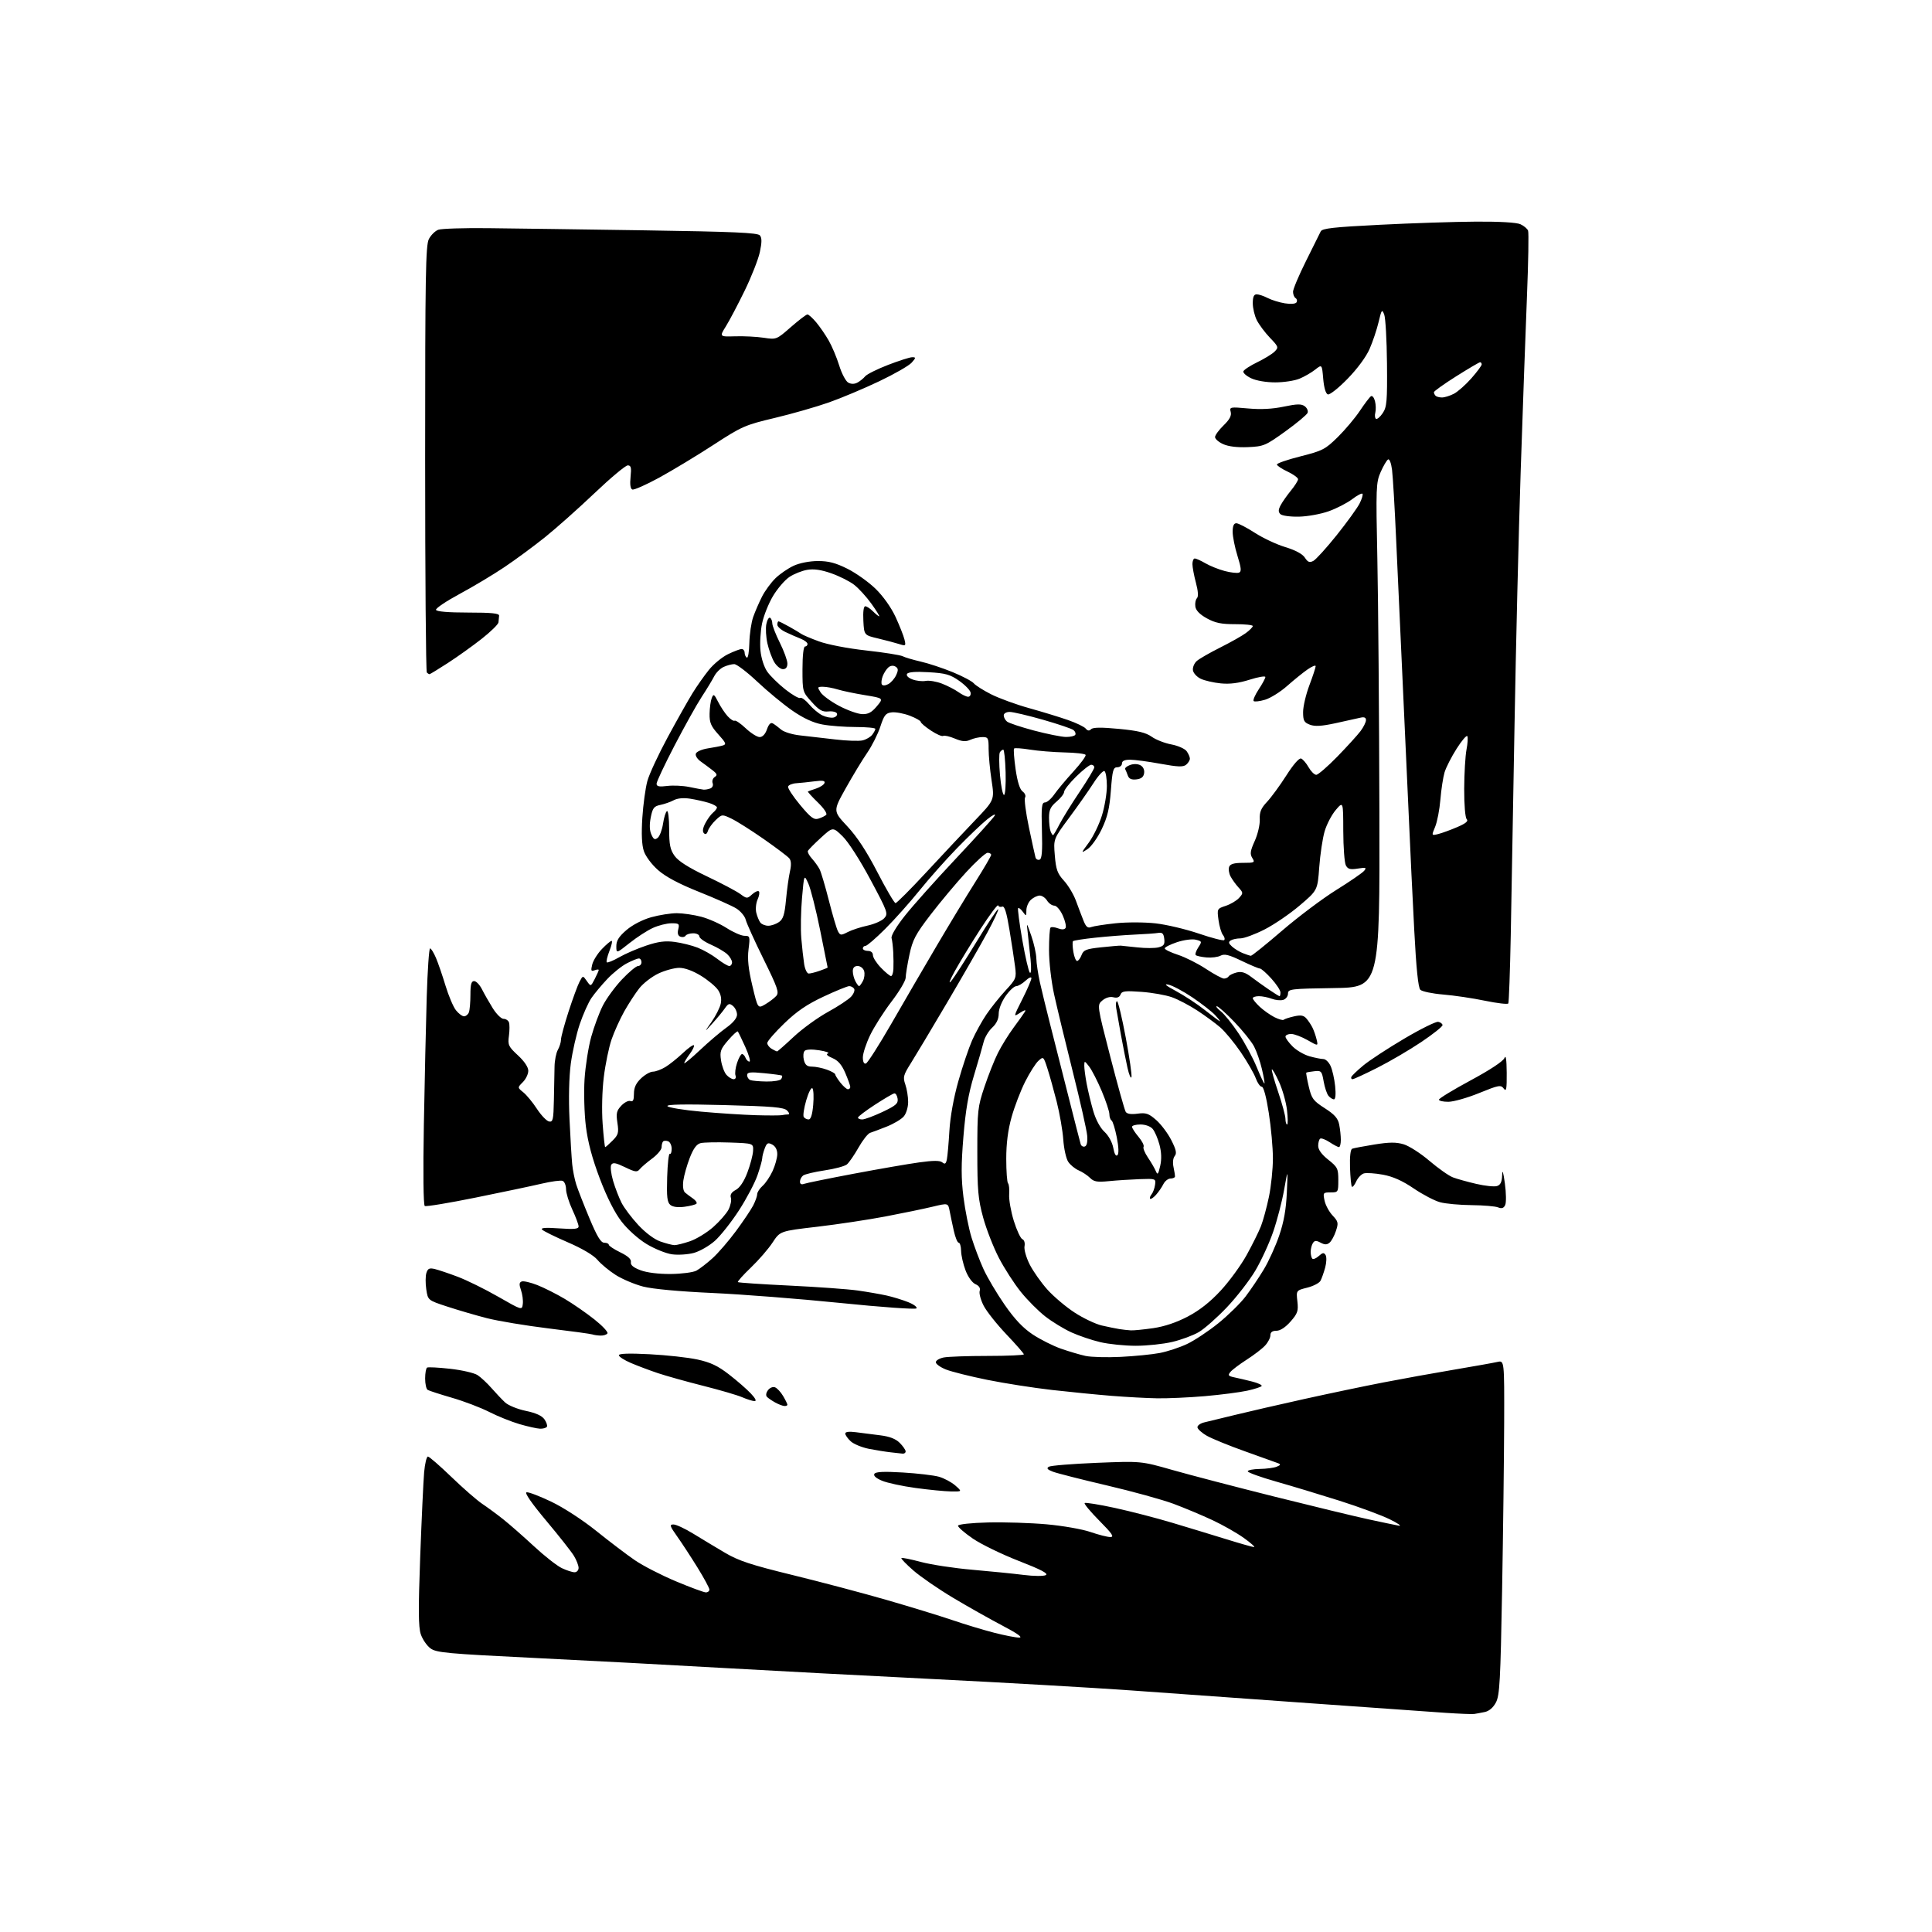 <?xml version="1.0" encoding="UTF-8" standalone="no"?>
<!-- Filename: 947bf2c5f7285e0bd1e8ad4a390c442fddde0b22d47e588576122b93f53fd2da.svg -->
<!-- Created with https://svgstud.io -->
<svg
  version="1.1"
  xmlns="http://www.w3.org/2000/svg"
  xmlns:xlink="http://www.w3.org/1999/xlink"
  xmlns:svg="http://www.w3.org/2000/svg"
  xmlns:rdf="http://www.w3.org/1999/02/22-rdf-syntax-ns#"
  xmlns:cc="http://creativecommons.org/ns#"
  xmlns:dc="http://purl.org/dc/elements/1.1/"
  viewBox="0 0 768 768"
  width="768"
  height="768"
  role="img"
  aria-labelledby="titleID descID"
>
  <title id="titleID">mountainbike breaking out of a picture frame</title>
  <desc id="descID">AI-generated SVG illustration: mountainbike breaking out of a picture frame, created on https://svgstud.io</desc>

  <rect width="100%" height="100%" fill="white" />


  <path stroke="none" fill="black" fill-rule="evenodd" d="M586.00,681.33C585.17,681.45 580.00,681.24 574.50,680.87C569.00,680.51 544.92,678.80 521.00,677.08C497.07,675.36 464.90,673.06 449.50,671.96C434.10,670.87 399.00,668.85 371.50,667.48C344.00,666.11 305.75,664.09 286.50,662.99C267.25,661.88 233.99,660.12 212.60,659.07C177.53,657.35 173.44,656.97 171.10,655.23C169.67,654.18 167.95,651.65 167.27,649.63C166.31,646.78 166.26,639.85 167.04,618.73C167.60,603.75 168.30,588.69 168.60,585.25C168.91,581.81 169.58,579.00 170.10,579.00C170.61,579.00 174.80,582.64 179.41,587.08C184.01,591.53 189.52,596.33 191.64,597.76C193.76,599.18 197.53,601.95 200.00,603.91C202.47,605.87 207.95,610.67 212.17,614.58C216.39,618.50 221.41,622.44 223.32,623.35C225.24,624.26 227.52,625.00 228.40,625.00C229.28,625.00 230.00,624.21 230.00,623.25C229.99,622.29 229.16,620.14 228.14,618.47C227.13,616.80 222.16,610.50 217.10,604.47C211.34,597.59 208.43,593.39 209.31,593.21C210.07,593.04 214.49,594.72 219.13,596.94C223.99,599.26 231.56,604.18 237.03,608.57C242.24,612.76 249.13,617.99 252.34,620.19C255.56,622.40 262.91,626.18 268.69,628.60C274.46,631.02 279.82,633.00 280.59,633.00C281.37,633.00 282.00,632.50 282.00,631.89C282.00,631.27 279.88,627.34 277.28,623.14C274.68,618.94 271.04,613.36 269.18,610.75C266.24,606.60 266.05,606.00 267.72,606.00C268.76,606.00 272.29,607.64 275.56,609.65C278.83,611.66 284.50,615.07 288.16,617.23C293.63,620.45 298.46,622.05 315.16,626.13C326.35,628.87 343.15,633.32 352.50,636.02C361.85,638.72 373.55,642.31 378.50,643.99C383.45,645.68 390.95,647.95 395.17,649.03C399.38,650.11 403.88,650.99 405.17,650.97C406.70,650.95 404.43,649.33 398.50,646.22C393.54,643.62 384.70,638.64 378.85,635.14C373.00,631.64 365.89,626.75 363.06,624.27C360.22,621.79 358.09,619.58 358.32,619.35C358.55,619.12 362.06,619.82 366.12,620.91C370.18,621.99 379.35,623.39 386.50,624.00C393.65,624.62 402.81,625.54 406.86,626.05C410.96,626.57 414.89,626.60 415.74,626.12C416.84,625.51 413.81,623.93 405.00,620.50C398.25,617.87 390.02,613.87 386.70,611.60C383.39,609.33 380.75,607.03 380.83,606.49C380.92,605.92 386.01,605.37 392.75,605.20C399.21,605.04 409.70,605.37 416.07,605.94C422.43,606.51 430.26,607.88 433.47,608.99C436.68,610.10 440.24,611.00 441.38,611.00C443.02,611.00 442.12,609.66 437.03,604.53C433.50,600.97 430.86,597.80 431.17,597.49C431.48,597.19 436.85,598.05 443.12,599.41C449.38,600.77 459.68,603.43 466.00,605.33C472.32,607.22 482.00,610.17 487.50,611.87C493.00,613.58 497.95,614.98 498.50,614.99C499.05,614.99 497.25,613.38 494.50,611.40C491.75,609.42 486.12,606.22 482.00,604.29C477.88,602.36 470.90,599.44 466.50,597.79C462.10,596.15 450.18,592.86 440.00,590.48C429.82,588.10 420.17,585.64 418.53,585.02C416.35,584.19 415.92,583.66 416.92,583.05C417.66,582.59 426.22,581.90 435.94,581.50C453.61,580.79 453.61,580.79 466.06,584.34C472.90,586.29 491.10,591.04 506.50,594.90C521.90,598.75 538.77,602.83 544.00,603.96C549.23,605.09 554.62,606.22 556.00,606.47C557.38,606.72 555.80,605.60 552.50,603.97C549.20,602.34 540.20,599.02 532.50,596.57C524.80,594.13 513.44,590.70 507.25,588.94C501.06,587.18 496.00,585.35 496.00,584.87C496.00,584.39 498.14,583.97 500.75,583.93C503.36,583.89 506.40,583.49 507.50,583.04C509.11,582.38 509.21,582.10 508.00,581.63C507.18,581.31 501.36,579.22 495.08,576.99C488.80,574.76 481.94,571.97 479.83,570.79C477.72,569.60 476.00,568.05 476.00,567.33C476.00,566.62 477.24,565.76 478.75,565.41C480.26,565.07 485.77,563.73 491.00,562.44C496.23,561.16 508.60,558.31 518.50,556.12C528.40,553.93 542.57,550.96 549.98,549.53C557.40,548.09 570.00,545.81 577.98,544.47C585.97,543.12 593.74,541.74 595.25,541.39C598.00,540.77 598.00,540.77 597.93,565.63C597.88,579.31 597.52,609.17 597.11,632.00C596.46,668.19 596.15,673.91 594.66,676.74C593.59,678.79 591.96,680.18 590.23,680.55C588.73,680.86 586.83,681.21 586.00,681.33zM378.00,592.87C375.52,592.83 369.20,592.21 363.94,591.49C358.68,590.77 352.68,589.48 350.61,588.61C348.23,587.62 347.12,586.62 347.58,585.88C348.09,585.04 351.31,584.89 358.90,585.34C364.73,585.69 371.19,586.45 373.25,587.03C375.31,587.62 378.23,589.18 379.75,590.51C382.50,592.94 382.50,592.94 378.00,592.87zM358.75,577.84C358.06,577.75 355.93,577.51 354.00,577.31C352.07,577.10 348.20,576.48 345.39,575.93C342.59,575.37 339.32,574.02 338.14,572.92C336.97,571.82 336.00,570.44 336.00,569.85C336.00,569.16 337.54,568.98 340.25,569.33C342.59,569.64 346.94,570.20 349.91,570.56C353.63,571.02 356.06,571.96 357.66,573.57C358.95,574.86 360.00,576.38 360.00,576.95C360.00,577.53 359.44,577.93 358.75,577.84zM214.69,567.93C213.49,567.89 209.80,567.07 206.50,566.11C203.20,565.14 197.77,562.96 194.43,561.25C191.09,559.55 184.45,557.02 179.68,555.64C174.91,554.25 170.55,552.84 170.00,552.50C169.45,552.16 169.00,550.14 169.00,548.00C169.00,545.86 169.35,543.90 169.77,543.64C170.19,543.38 174.34,543.60 178.99,544.12C183.64,544.64 188.52,545.77 189.84,546.63C191.16,547.50 193.65,549.81 195.37,551.78C197.09,553.75 199.53,556.32 200.78,557.49C202.04,558.66 205.73,560.16 209.00,560.84C212.97,561.66 215.43,562.77 216.42,564.20C217.24,565.37 217.68,566.70 217.40,567.16C217.11,567.62 215.90,567.97 214.69,567.93zM311.75,558.90C311.06,558.85 309.45,558.23 308.17,557.52C306.88,556.81 305.42,555.82 304.91,555.31C304.35,554.75 304.49,553.71 305.27,552.64C305.99,551.66 307.22,551.15 308.08,551.48C308.92,551.80 310.37,553.36 311.30,554.94C312.24,556.52 313.00,558.08 313.00,558.40C313.00,558.73 312.44,558.96 311.75,558.90zM299.94,556.96C299.15,556.94 296.95,556.25 295.05,555.43C293.15,554.60 286.18,552.56 279.55,550.89C272.92,549.22 264.80,546.94 261.50,545.84C258.20,544.73 253.36,542.91 250.75,541.79C248.14,540.67 246.00,539.29 246.00,538.72C246.00,538.04 250.11,537.91 258.25,538.33C264.99,538.68 273.54,539.62 277.26,540.43C282.44,541.56 285.37,542.94 289.76,546.35C292.92,548.79 296.82,552.19 298.44,553.90C300.30,555.86 300.85,556.99 299.94,556.96zM460.00,555.85C455.88,555.78 447.77,555.34 442.00,554.88C436.23,554.42 425.49,553.36 418.15,552.53C410.80,551.69 399.22,549.88 392.41,548.50C385.60,547.12 378.22,545.27 376.01,544.39C373.81,543.51 372.00,542.21 372.00,541.52C372.00,540.82 373.41,539.97 375.12,539.62C376.84,539.28 384.72,539.00 392.62,539.00C400.53,539.00 407.00,538.71 407.00,538.37C407.00,538.02 403.87,534.44 400.04,530.41C396.21,526.38 392.14,521.24 390.99,518.98C389.84,516.73 389.15,514.12 389.44,513.18C389.80,512.05 389.23,511.13 387.76,510.48C386.47,509.91 384.81,507.61 383.82,505.00C382.88,502.52 382.08,499.04 382.05,497.25C382.02,495.46 381.59,494.00 381.10,494.00C380.60,494.00 379.73,491.86 379.15,489.25C378.57,486.64 377.82,483.08 377.49,481.35C376.89,478.20 376.89,478.20 370.69,479.69C367.29,480.51 358.88,482.25 352.00,483.56C345.12,484.87 332.88,486.71 324.80,487.66C310.10,489.37 310.10,489.37 307.10,493.94C305.46,496.45 301.59,500.91 298.50,503.87C295.42,506.82 293.09,509.42 293.32,509.66C293.56,509.89 302.79,510.51 313.85,511.04C324.90,511.57 337.11,512.45 340.98,513.00C344.85,513.55 350.03,514.45 352.49,515.00C354.94,515.55 358.80,516.73 361.04,517.63C363.29,518.53 364.75,519.65 364.29,520.11C363.83,520.57 350.19,519.60 333.98,517.94C317.76,516.29 294.91,514.51 283.19,513.98C270.07,513.39 259.50,512.41 255.69,511.44C252.29,510.56 247.36,508.48 244.75,506.82C242.14,505.16 238.88,502.46 237.51,500.82C235.96,498.98 231.49,496.33 225.75,493.85C220.66,491.65 216.05,489.38 215.50,488.80C214.80,488.07 216.84,487.92 222.25,488.30C228.29,488.72 230.00,488.55 230.00,487.52C230.00,486.79 228.88,483.79 227.51,480.85C226.14,477.91 225.02,474.25 225.01,472.72C225.00,471.19 224.39,469.70 223.64,469.41C222.89,469.13 219.18,469.62 215.39,470.51C211.60,471.40 199.79,473.90 189.13,476.05C178.48,478.21 169.35,479.72 168.85,479.40C168.30,479.06 168.15,466.07 168.49,447.17C168.80,429.75 169.31,406.84 169.63,396.25C169.96,385.66 170.55,377.00 170.96,377.00C171.36,377.00 172.41,378.69 173.29,380.75C174.17,382.81 175.88,387.79 177.10,391.82C178.32,395.85 180.18,400.23 181.23,401.57C182.29,402.91 183.74,404.00 184.47,404.00C185.19,404.00 186.06,403.29 186.39,402.42C186.73,401.55 187.00,398.40 187.00,395.42C187.00,391.31 187.36,390.00 188.47,390.00C189.29,390.00 190.69,391.46 191.59,393.25C192.49,395.04 194.41,398.41 195.86,400.75C197.31,403.08 199.24,405.00 200.14,405.00C201.05,405.00 202.02,405.62 202.31,406.38C202.60,407.13 202.60,409.54 202.31,411.73C201.82,415.40 202.10,416.01 205.89,419.52C208.45,421.89 210.00,424.20 210.00,425.66C210.00,426.95 209.03,428.97 207.84,430.16C205.68,432.32 205.68,432.32 208.05,434.24C209.35,435.29 211.79,438.25 213.46,440.82C215.14,443.38 217.30,445.63 218.26,445.81C219.80,446.11 220.02,445.12 220.18,437.32C220.28,432.47 220.40,426.48 220.44,424.00C220.48,421.52 221.08,418.52 221.76,417.32C222.44,416.11 223.00,414.30 223.00,413.28C223.00,412.25 224.36,407.24 226.01,402.12C227.67,397.01 229.63,391.68 230.36,390.28C231.70,387.73 231.70,387.73 233.27,389.97C234.84,392.21 234.84,392.21 236.42,389.16C237.29,387.48 238.00,385.87 238.00,385.58C238.00,385.30 237.26,385.35 236.35,385.70C234.96,386.23 234.81,385.87 235.42,383.41C235.81,381.81 237.55,379.04 239.27,377.25C240.99,375.46 242.72,374.00 243.12,374.00C243.51,374.00 243.13,375.80 242.26,378.01C241.40,380.22 240.92,382.25 241.20,382.53C241.48,382.82 243.69,381.92 246.11,380.54C248.52,379.15 253.36,377.07 256.85,375.90C261.66,374.28 264.41,373.93 268.20,374.43C270.95,374.80 275.07,375.82 277.35,376.72C279.63,377.61 283.14,379.61 285.14,381.17C287.15,382.73 289.29,384.00 289.89,384.00C290.50,384.00 291.00,383.34 291.00,382.54C291.00,381.74 290.13,380.27 289.07,379.29C288.01,378.31 285.09,376.60 282.58,375.50C280.07,374.40 278.01,372.94 278.01,372.25C278.00,371.56 276.90,371.00 275.56,371.00C274.22,371.00 272.85,371.43 272.53,371.96C272.20,372.48 271.28,372.66 270.48,372.35C269.50,371.98 269.21,371.00 269.62,369.40C270.16,367.22 269.91,367.00 266.86,367.02C265.01,367.03 261.70,367.87 259.50,368.88C257.30,369.88 253.14,372.58 250.25,374.88C245.00,379.05 245.00,379.05 245.00,376.10C245.00,373.90 246.02,372.29 249.04,369.70C251.44,367.65 255.42,365.58 258.85,364.62C262.03,363.73 266.63,363.01 269.07,363.01C271.50,363.02 275.88,363.66 278.79,364.43C281.69,365.20 286.23,367.22 288.87,368.92C291.51,370.61 294.70,372.00 295.95,372.00C298.12,372.00 298.20,372.25 297.56,377.34C297.07,381.26 297.48,385.14 299.07,391.83C301.24,400.97 301.24,400.97 304.19,399.24C305.81,398.28 307.77,396.80 308.55,395.93C309.80,394.56 309.18,392.75 303.54,381.30C299.99,374.11 296.80,367.06 296.44,365.63C296.09,364.20 294.38,362.17 292.65,361.10C290.92,360.04 284.23,357.07 277.79,354.50C269.86,351.33 264.64,348.55 261.61,345.89C259.05,343.64 256.62,340.38 255.93,338.29C255.12,335.84 254.93,331.45 255.34,325.06C255.68,319.80 256.58,313.25 257.33,310.49C258.08,307.73 261.74,299.86 265.46,292.99C269.18,286.12 273.61,278.25 275.32,275.50C277.02,272.75 279.93,268.61 281.79,266.30C283.64,263.99 287.06,261.18 289.39,260.05C291.72,258.92 294.16,258.00 294.82,258.00C295.47,258.00 296.00,258.65 296.00,259.44C296.00,260.23 296.39,261.12 296.87,261.42C297.35,261.72 297.81,259.09 297.88,255.58C297.96,252.07 298.65,247.42 299.41,245.25C300.18,243.08 301.76,239.43 302.93,237.13C304.10,234.84 306.51,231.56 308.28,229.84C310.05,228.13 313.30,225.90 315.50,224.89C317.84,223.81 321.82,223.03 325.09,223.02C329.37,223.01 332.13,223.73 336.87,226.09C340.27,227.79 345.31,231.38 348.07,234.07C351.06,236.98 354.25,241.48 355.99,245.22C357.58,248.68 359.18,252.71 359.54,254.20C360.16,256.79 360.07,256.86 357.35,256.00C355.78,255.50 352.02,254.51 349.00,253.79C343.50,252.49 343.50,252.49 343.20,246.75C343.02,243.21 343.30,241.00 343.95,241.00C344.53,241.00 345.90,241.90 347.00,243.00C348.10,244.10 349.22,245.00 349.50,245.00C349.77,245.00 348.37,242.73 346.37,239.95C344.38,237.18 341.28,233.79 339.48,232.42C337.68,231.04 333.62,229.01 330.45,227.90C326.45,226.49 323.53,226.07 320.87,226.52C318.77,226.88 315.57,228.16 313.77,229.37C311.97,230.58 309.06,233.97 307.29,236.92C305.53,239.86 303.56,244.78 302.93,247.86C302.29,250.93 302.01,255.82 302.31,258.72C302.63,261.80 303.76,265.26 305.04,267.06C306.25,268.76 309.47,271.91 312.21,274.07C314.95,276.23 317.60,277.75 318.10,277.44C318.61,277.13 320.19,278.27 321.63,279.97C323.06,281.68 325.42,283.65 326.87,284.36C328.32,285.07 330.31,285.46 331.31,285.24C332.30,285.02 332.94,284.31 332.72,283.67C332.51,283.02 330.98,282.64 329.33,282.81C326.90,283.06 325.64,282.35 322.67,279.05C319.02,275.01 319.00,274.95 319.00,266.00C319.00,260.67 319.41,257.00 320.00,257.00C320.55,257.00 321.00,256.54 321.00,255.98C321.00,255.42 319.76,254.47 318.25,253.88C316.74,253.29 314.04,252.10 312.25,251.25C310.46,250.39 309.00,249.08 309.00,248.34C309.00,247.60 309.21,247.00 309.47,247.00C309.73,247.00 311.64,247.95 313.72,249.11C315.80,250.27 317.95,251.56 318.50,251.97C319.05,252.39 322.19,253.73 325.48,254.94C328.93,256.21 336.89,257.75 344.29,258.57C351.35,259.35 357.88,260.39 358.81,260.86C359.74,261.34 362.98,262.30 366.00,262.99C369.02,263.68 374.73,265.56 378.68,267.18C382.63,268.80 386.43,270.81 387.12,271.65C387.81,272.48 390.93,274.45 394.04,276.02C397.16,277.59 403.93,280.06 409.10,281.50C414.27,282.94 421.20,285.06 424.50,286.21C427.80,287.36 430.99,288.89 431.58,289.61C432.36,290.55 432.98,290.62 433.74,289.86C434.49,289.11 437.83,289.08 444.78,289.74C452.36,290.46 455.49,291.22 457.81,292.86C459.48,294.06 463.00,295.43 465.62,295.92C468.25,296.41 470.98,297.62 471.70,298.60C472.41,299.58 473.00,300.92 473.00,301.57C473.00,302.22 472.33,303.31 471.52,303.98C470.34,304.96 468.24,304.88 461.27,303.61C456.45,302.72 451.04,302.00 449.25,302.00C447.03,302.00 446.00,302.47 446.00,303.50C446.00,304.32 445.16,305.00 444.14,305.00C442.52,305.00 442.20,306.15 441.59,314.22C441.05,321.39 440.24,324.80 437.95,329.60C436.34,332.99 433.79,336.56 432.31,337.54C429.62,339.29 429.63,339.27 432.84,334.91C434.62,332.49 436.96,327.65 438.04,324.15C439.12,320.65 440.00,315.39 440.00,312.45C440.00,309.52 439.57,306.85 439.05,306.53C438.53,306.21 436.55,308.36 434.67,311.31C432.78,314.26 428.43,320.46 424.99,325.09C418.75,333.50 418.75,333.50 419.31,340.11C419.77,345.68 420.35,347.26 422.93,350.09C424.63,351.94 426.75,355.49 427.67,357.98C428.58,360.46 429.92,364.01 430.66,365.86C431.68,368.44 432.39,369.06 433.74,368.53C434.71,368.16 439.11,367.47 443.52,367.01C447.97,366.54 455.03,366.56 459.37,367.05C463.67,367.53 471.42,369.37 476.59,371.13C481.76,372.90 486.28,374.05 486.64,373.70C486.99,373.34 486.77,372.43 486.14,371.67C485.52,370.92 484.72,368.26 484.38,365.77C483.77,361.28 483.80,361.22 487.26,360.08C489.18,359.44 491.56,358.04 492.54,356.95C494.26,355.05 494.25,354.89 492.29,352.74C491.17,351.51 489.75,349.52 489.13,348.32C488.51,347.12 488.28,345.44 488.61,344.57C489.05,343.44 490.58,343.00 494.12,343.00C498.71,343.00 498.94,342.88 497.81,341.06C496.82,339.47 496.99,338.26 498.77,334.31C499.97,331.67 500.87,327.81 500.78,325.75C500.64,322.81 501.26,321.30 503.66,318.75C505.34,316.96 508.79,312.25 511.33,308.27C514.12,303.89 516.44,301.23 517.22,301.53C517.92,301.81 519.27,303.37 520.20,305.02C521.14,306.66 522.50,308.00 523.23,308.00C523.96,308.00 527.73,304.74 531.62,300.75C535.50,296.76 539.65,292.20 540.84,290.62C542.03,289.03 543.00,287.06 543.00,286.25C543.00,285.22 542.31,284.93 540.75,285.30C539.51,285.59 535.10,286.56 530.95,287.47C525.37,288.68 522.70,288.84 520.70,288.08C518.39,287.20 518.00,286.48 518.00,283.05C518.00,280.85 519.12,276.06 520.50,272.40C521.88,268.75 523.00,265.33 523.00,264.81C523.00,264.29 521.54,264.88 519.75,266.13C517.96,267.37 514.32,270.32 511.65,272.68C508.99,275.04 505.05,277.50 502.90,278.15C500.75,278.79 498.70,279.03 498.35,278.68C498.00,278.33 498.90,276.24 500.35,274.04C501.81,271.84 503.00,269.63 503.00,269.13C503.00,268.62 500.19,269.10 496.75,270.19C492.42,271.56 488.90,272.01 485.30,271.66C482.44,271.38 478.84,270.55 477.30,269.82C475.76,269.08 474.37,267.56 474.21,266.44C474.04,265.31 474.72,263.67 475.71,262.78C476.69,261.90 480.88,259.49 485.00,257.43C489.12,255.36 493.74,252.77 495.25,251.65C496.76,250.54 498.00,249.28 498.00,248.86C498.00,248.44 494.85,248.11 490.99,248.12C485.50,248.13 483.07,247.64 479.74,245.80C476.94,244.26 475.39,242.67 475.17,241.12C474.98,239.83 475.27,238.33 475.80,237.80C476.43,237.17 476.29,235.00 475.40,231.66C474.64,228.82 474.02,225.49 474.01,224.25C474.01,223.01 474.42,222.00 474.94,222.00C475.46,222.00 477.37,222.86 479.19,223.92C481.01,224.98 484.46,226.36 486.85,226.99C489.25,227.62 491.80,227.91 492.52,227.63C493.56,227.23 493.44,225.88 491.92,220.97C490.86,217.59 490.00,213.29 490.00,211.41C490.00,209.08 490.46,208.00 491.47,208.00C492.27,208.00 495.57,209.71 498.80,211.79C502.02,213.88 507.48,216.44 510.93,217.48C514.95,218.70 517.74,220.20 518.70,221.67C519.91,223.51 520.58,223.76 522.10,222.95C523.14,222.39 527.31,217.79 531.37,212.72C535.42,207.65 539.51,202.00 540.45,200.16C541.38,198.32 541.90,196.57 541.60,196.27C541.30,195.97 539.44,196.95 537.47,198.46C535.49,199.96 531.32,202.11 528.19,203.23C525.06,204.35 519.71,205.32 516.30,205.38C512.84,205.45 509.60,205.00 508.96,204.36C508.10,203.50 508.12,202.63 509.06,200.86C509.75,199.56 511.59,196.93 513.15,195.02C514.72,193.11 516.00,191.07 516.00,190.50C516.00,189.92 514.13,188.56 511.84,187.47C509.54,186.39 507.63,185.12 507.59,184.65C507.54,184.18 511.76,182.72 516.96,181.41C525.75,179.18 526.81,178.64 531.77,173.76C534.70,170.87 538.67,166.16 540.58,163.29C542.49,160.43 544.47,157.82 544.99,157.50C545.52,157.18 546.23,158.07 546.58,159.48C546.94,160.88 546.99,162.92 546.71,164.02C546.42,165.11 546.55,166.22 546.98,166.49C547.42,166.76 548.62,165.75 549.64,164.24C551.29,161.81 551.48,159.58 551.35,144.50C551.26,135.15 550.77,126.39 550.25,125.04C549.38,122.79 549.19,123.04 548.01,128.04C547.30,131.04 545.68,135.86 544.42,138.74C543.05,141.86 539.51,146.66 535.65,150.60C532.10,154.25 528.58,157.03 527.84,156.79C527.01,156.51 526.31,154.16 526.00,150.57C525.50,144.80 525.50,144.80 522.81,146.93C521.33,148.10 518.53,149.72 516.59,150.53C514.65,151.34 510.31,152.00 506.93,152.00C503.33,152.00 499.38,151.33 497.36,150.37C495.47,149.47 494.07,148.23 494.26,147.62C494.45,147.00 496.93,145.38 499.77,144.00C502.62,142.62 505.72,140.72 506.68,139.76C508.33,138.10 508.24,137.82 504.82,134.26C502.84,132.19 500.50,129.06 499.61,127.30C498.72,125.54 498.00,122.50 498.00,120.55C498.00,118.01 498.44,117.00 499.55,117.00C500.40,117.00 502.38,117.66 503.94,118.47C505.51,119.28 508.58,120.23 510.77,120.58C513.14,120.96 515.01,120.80 515.39,120.18C515.74,119.61 515.58,118.86 515.02,118.51C514.46,118.16 514.00,117.03 514.00,115.98C514.00,114.94 516.31,109.46 519.14,103.79C521.97,98.13 524.61,92.83 525.00,92.00C525.58,90.78 530.04,90.28 548.61,89.35C561.20,88.71 578.34,88.15 586.70,88.10C596.13,88.04 602.85,88.43 604.40,89.14C605.77,89.76 607.14,90.91 607.44,91.70C607.74,92.48 607.54,104.23 606.99,117.81C606.44,131.39 605.32,162.61 604.50,187.19C603.68,211.77 602.58,257.44 602.04,288.69C601.50,319.93 600.83,357.34 600.55,371.82C600.26,386.30 599.82,398.48 599.57,398.89C599.32,399.30 595.15,398.81 590.30,397.81C585.46,396.80 577.98,395.69 573.67,395.34C569.36,394.98 565.28,394.13 564.60,393.45C563.76,392.62 562.97,384.89 562.19,369.86C561.54,357.56 560.54,336.70 559.97,323.50C559.39,310.30 558.26,285.55 557.46,268.50C556.67,251.45 555.55,227.15 554.99,214.50C554.43,201.85 553.69,189.37 553.36,186.77C553.01,184.04 552.33,182.30 551.76,182.65C551.22,182.98 549.90,185.23 548.83,187.65C547.00,191.79 546.92,193.74 547.52,222.27C547.87,238.90 548.23,284.00 548.33,322.50C548.50,392.50 548.50,392.50 530.25,392.77C513.05,393.03 512.00,393.15 512.00,394.96C512.00,396.01 511.16,397.13 510.13,397.46C509.10,397.78 507.05,397.59 505.57,397.03C504.08,396.46 501.77,396.00 500.43,396.00C499.10,396.00 498.00,396.37 498.00,396.81C498.00,397.26 499.24,398.78 500.75,400.20C502.26,401.61 504.91,403.48 506.62,404.35C508.34,405.21 509.99,405.67 510.29,405.37C510.60,405.07 512.43,404.47 514.37,404.03C517.10,403.41 518.22,403.60 519.32,404.87C520.10,405.76 521.19,407.40 521.73,408.50C522.28,409.60 523.01,411.71 523.37,413.20C524.01,415.89 524.01,415.89 519.76,413.46C517.41,412.12 514.49,411.02 513.25,411.01C512.01,411.01 511.00,411.48 511.00,412.08C511.00,412.67 512.27,414.43 513.83,415.98C515.38,417.54 518.42,419.30 520.58,419.90C522.74,420.50 525.22,420.99 526.09,420.99C526.96,421.00 528.24,422.24 528.93,423.75C529.63,425.26 530.44,428.86 530.74,431.75C531.07,435.00 530.89,437.00 530.26,437.00C529.70,437.00 528.72,436.37 528.09,435.61C527.45,434.84 526.59,432.25 526.17,429.86C525.45,425.77 525.22,425.52 522.46,425.83C520.84,426.01 519.40,426.26 519.27,426.40C519.13,426.54 519.57,429.04 520.26,431.95C521.38,436.72 522.01,437.57 526.60,440.52C530.51,443.02 531.86,444.55 532.35,447.02C532.71,448.80 533.00,451.54 533.00,453.12C533.00,454.71 532.66,456.00 532.25,455.99C531.84,455.99 530.18,455.12 528.56,454.05C526.95,452.99 525.26,452.34 524.81,452.62C524.37,452.89 524.00,454.18 524.00,455.47C524.00,457.03 525.36,458.91 528.00,461.00C531.69,463.93 532.00,464.54 532.00,469.08C532.00,473.91 531.94,474.00 528.92,474.00C525.97,474.00 525.87,474.14 526.53,477.25C526.90,479.04 528.34,481.70 529.71,483.16C531.99,485.59 532.11,486.14 531.05,489.33C530.42,491.26 529.27,493.36 528.51,493.99C527.47,494.86 526.59,494.85 524.94,493.97C523.20,493.04 522.57,493.08 521.89,494.15C521.42,494.89 521.02,496.44 521.02,497.58C521.01,498.73 521.30,499.97 521.67,500.34C522.04,500.70 523.19,500.23 524.23,499.29C525.76,497.91 526.28,497.83 526.95,498.91C527.40,499.65 527.32,501.88 526.78,503.87C526.23,505.87 525.40,508.23 524.92,509.12C524.45,510.02 522.08,511.25 519.65,511.86C515.24,512.97 515.24,512.97 515.73,517.32C516.16,521.15 515.84,522.12 513.01,525.34C510.99,527.64 508.90,529.00 507.40,529.00C505.75,529.00 505.00,529.57 505.00,530.81C505.00,531.81 504.04,533.65 502.87,534.90C501.71,536.16 498.42,538.67 495.58,540.49C492.74,542.31 489.83,544.50 489.12,545.36C488.01,546.70 488.22,547.00 490.66,547.52C492.22,547.84 495.40,548.59 497.73,549.18C500.06,549.77 501.77,550.57 501.53,550.96C501.29,551.34 498.71,552.18 495.80,552.82C492.88,553.46 485.32,554.44 479.00,554.99C472.68,555.53 464.12,555.92 460.00,555.85zM445.50,539.38C451.00,539.11 457.98,538.42 461.00,537.84C464.02,537.26 468.90,535.66 471.83,534.28C474.75,532.91 480.38,529.18 484.33,525.99C488.27,522.80 493.16,518.00 495.19,515.31C497.22,512.63 500.46,507.82 502.38,504.62C504.31,501.43 507.06,495.37 508.50,491.16C510.36,485.72 511.24,480.75 511.54,474.00C511.96,464.50 511.96,464.50 510.46,472.94C509.64,477.58 507.68,485.10 506.11,489.66C504.54,494.23 501.34,501.17 499.01,505.10C496.68,509.02 491.58,515.59 487.69,519.69C483.79,523.79 478.78,528.22 476.54,529.53C474.30,530.84 469.55,532.60 465.99,533.44C462.42,534.28 455.90,534.97 451.50,534.97C447.10,534.97 440.74,534.32 437.37,533.52C433.99,532.73 428.82,530.97 425.87,529.63C422.91,528.28 418.26,525.44 415.53,523.32C412.79,521.19 408.41,516.80 405.80,513.55C403.18,510.31 399.26,504.23 397.08,500.04C394.91,495.86 392.09,488.63 390.81,483.97C388.81,476.62 388.50,473.18 388.50,458.00C388.50,441.46 388.65,440.04 391.32,432.08C392.87,427.44 395.28,421.37 396.68,418.58C398.08,415.78 400.89,411.25 402.92,408.50C404.96,405.75 406.99,402.89 407.44,402.15C407.95,401.29 407.25,401.45 405.52,402.58C402.79,404.37 402.79,404.37 406.39,397.21C408.38,393.27 410.00,389.51 410.00,388.85C410.00,388.19 408.96,388.63 407.69,389.83C406.41,391.02 404.73,392.01 403.94,392.02C403.15,392.03 401.26,393.79 399.75,395.93C398.16,398.18 397.00,401.14 397.00,402.96C397.00,405.05 396.14,406.90 394.41,408.50C392.98,409.82 391.45,412.39 391.01,414.20C390.56,416.02 388.84,422.00 387.17,427.50C384.95,434.83 383.83,441.34 382.97,451.89C382.05,463.04 382.06,468.44 382.99,475.86C383.66,481.13 385.10,488.37 386.21,491.97C387.32,495.56 389.45,501.20 390.96,504.50C392.47,507.80 396.24,514.17 399.35,518.65C403.31,524.37 406.64,527.89 410.50,530.46C413.53,532.46 418.59,535.01 421.75,536.12C424.91,537.22 429.30,538.52 431.50,539.00C433.70,539.48 440.00,539.65 445.50,539.38zM238.69,530.92C237.49,530.88 236.05,530.67 235.50,530.46C234.95,530.24 227.07,529.16 218.00,528.06C208.93,526.95 197.90,525.11 193.50,523.98C189.10,522.85 182.04,520.78 177.80,519.39C170.10,516.87 170.10,516.87 169.45,512.53C169.10,510.15 169.11,507.21 169.50,506.01C170.06,504.25 170.69,503.95 172.84,504.46C174.30,504.81 178.43,506.20 182.00,507.55C185.57,508.90 192.78,512.45 198.00,515.44C207.50,520.88 207.50,520.88 207.82,518.37C208.00,516.99 207.68,514.52 207.11,512.88C206.31,510.60 206.38,509.79 207.38,509.41C208.10,509.13 210.90,509.78 213.60,510.84C216.31,511.91 221.22,514.38 224.51,516.34C227.80,518.29 233.10,521.96 236.28,524.49C239.46,527.01 241.80,529.51 241.47,530.04C241.15,530.57 239.90,530.96 238.69,530.92zM449.50,528.84C450.60,528.91 454.60,528.51 458.38,527.97C462.89,527.31 467.64,525.72 472.17,523.34C476.86,520.88 481.08,517.55 485.29,512.99C488.71,509.29 493.33,502.94 495.57,498.88C497.81,494.82 500.37,489.66 501.25,487.42C502.13,485.17 503.56,479.90 504.43,475.71C505.29,471.52 506.00,464.66 506.00,460.48C506.00,456.30 505.27,448.18 504.37,442.44C503.38,436.04 502.29,432.00 501.58,432.00C500.93,432.00 499.85,430.47 499.17,428.59C498.49,426.72 495.81,422.07 493.22,418.26C490.62,414.45 486.93,409.99 485.00,408.34C483.07,406.69 478.99,403.70 475.92,401.69C472.85,399.68 468.35,397.31 465.92,396.44C463.49,395.56 458.02,394.59 453.77,394.28C447.21,393.80 445.95,393.96 445.42,395.35C445.00,396.45 444.07,396.80 442.58,396.43C441.23,396.09 439.54,396.58 438.22,397.69C436.06,399.50 436.06,399.50 441.37,420.10C444.30,431.42 447.04,441.26 447.48,441.96C447.99,442.80 449.60,443.05 452.19,442.70C455.56,442.25 456.63,442.62 459.63,445.25C461.55,446.94 464.25,450.53 465.62,453.24C467.54,457.03 467.85,458.47 466.97,459.54C466.29,460.35 466.10,462.16 466.49,463.94C466.85,465.61 467.11,467.31 467.07,467.72C467.02,468.14 466.21,468.48 465.27,468.49C464.33,468.50 463.06,469.51 462.44,470.74C461.83,471.98 460.50,473.89 459.50,475.00C458.50,476.11 457.46,476.80 457.20,476.53C456.93,476.27 457.19,475.47 457.76,474.77C458.33,474.07 458.96,472.38 459.15,471.00C459.50,468.53 459.41,468.50 453.00,468.73C449.43,468.86 443.95,469.21 440.83,469.52C436.16,469.98 434.83,469.76 433.33,468.25C432.32,467.24 430.29,465.89 428.80,465.25C427.32,464.61 425.43,463.06 424.61,461.80C423.79,460.53 422.91,456.57 422.67,453.00C422.42,449.43 421.25,442.68 420.07,438.00C418.88,433.32 417.21,427.33 416.35,424.69C414.82,419.96 414.76,419.90 412.79,421.69C411.68,422.68 409.31,426.43 407.51,430.00C405.71,433.57 403.28,439.90 402.12,444.06C400.68,449.21 400.00,454.51 400.00,460.65C400.00,465.61 400.32,469.99 400.71,470.38C401.10,470.77 401.30,472.75 401.16,474.79C401.01,476.83 401.85,481.56 403.00,485.30C404.16,489.04 405.70,492.33 406.41,492.60C407.15,492.89 407.52,494.09 407.26,495.41C407.02,496.68 407.94,499.92 409.32,502.65C410.70,505.37 413.88,509.87 416.38,512.66C418.89,515.44 423.76,519.56 427.22,521.80C430.67,524.04 435.52,526.34 438.00,526.91C440.48,527.48 443.62,528.12 445.00,528.34C446.38,528.55 448.40,528.78 449.50,528.84zM266.64,506.43C270.96,506.39 275.55,505.79 276.84,505.10C278.12,504.40 281.00,502.19 283.23,500.17C285.46,498.16 289.65,493.31 292.54,489.40C295.43,485.49 298.52,480.90 299.40,479.20C300.28,477.49 301.00,475.47 301.00,474.70C301.00,473.94 301.96,472.45 303.14,471.40C304.32,470.36 306.11,467.70 307.12,465.50C308.13,463.30 308.97,460.28 308.98,458.79C308.99,457.07 308.26,455.67 306.99,454.99C305.27,454.08 304.84,454.30 303.99,456.52C303.45,457.96 303.00,459.71 303.00,460.41C303.00,461.11 302.15,464.16 301.11,467.18C300.07,470.21 296.77,476.47 293.78,481.09C290.79,485.72 286.49,491.16 284.23,493.20C281.96,495.23 278.18,497.41 275.82,498.05C273.45,498.69 269.55,498.94 267.15,498.61C264.74,498.28 260.18,496.43 257.01,494.51C253.68,492.49 249.47,488.70 247.05,485.56C244.34,482.05 241.27,475.97 238.43,468.49C235.39,460.46 233.68,454.03 232.89,447.69C232.27,442.63 232.04,434.23 232.37,429.00C232.71,423.77 233.90,416.20 235.02,412.16C236.14,408.13 238.21,402.54 239.63,399.74C241.05,396.95 244.47,392.27 247.25,389.33C250.02,386.40 252.90,384.00 253.65,384.00C254.39,384.00 255.00,383.32 255.00,382.50C255.00,381.68 254.53,381.00 253.96,381.00C253.39,381.00 251.25,381.86 249.21,382.92C247.17,383.97 243.66,386.78 241.41,389.17C239.15,391.55 236.32,394.95 235.10,396.73C233.89,398.50 231.81,403.16 230.47,407.08C229.14,411.01 227.53,418.09 226.90,422.82C226.20,428.07 226.00,436.68 226.39,444.96C226.73,452.41 227.22,460.45 227.46,462.83C227.70,465.22 228.42,468.82 229.06,470.83C229.70,472.85 232.06,478.89 234.30,484.25C237.33,491.50 238.84,494.00 240.19,494.00C241.18,494.00 242.00,494.36 242.00,494.80C242.00,495.24 244.04,496.59 246.54,497.81C249.63,499.31 250.99,500.55 250.79,501.71C250.59,502.89 251.75,503.86 254.64,504.95C257.18,505.90 261.81,506.47 266.64,506.43zM268.07,494.96C268.94,494.98 271.72,494.29 274.27,493.42C276.81,492.56 280.95,490.03 283.48,487.81C286.00,485.59 288.75,482.45 289.59,480.84C290.42,479.22 290.85,477.10 290.54,476.13C290.15,474.91 290.76,473.93 292.48,473.01C294.08,472.15 295.74,469.68 297.10,466.09C298.26,463.01 299.28,459.15 299.36,457.50C299.50,454.50 299.50,454.50 290.13,454.17C284.97,453.99 279.74,454.10 278.50,454.41C276.91,454.81 275.64,456.54 274.20,460.24C273.08,463.13 271.93,467.20 271.64,469.27C271.33,471.56 271.59,473.43 272.31,474.05C272.96,474.61 274.40,475.69 275.50,476.45C276.60,477.21 277.20,478.14 276.83,478.50C276.46,478.87 274.33,479.41 272.09,479.71C269.50,480.06 267.46,479.79 266.47,478.97C265.22,477.94 264.97,475.78 265.21,467.94C265.37,462.58 265.84,458.41 266.25,458.66C266.66,458.91 267.00,458.01 267.00,456.67C267.00,455.32 266.37,453.97 265.60,453.68C264.83,453.38 263.93,453.41 263.60,453.74C263.27,454.06 263.00,455.10 263.00,456.05C263.00,456.99 261.31,459.01 259.25,460.53C257.19,462.05 254.96,463.96 254.31,464.77C253.27,466.04 252.50,465.94 248.45,463.98C244.79,462.21 243.62,462.00 242.99,463.01C242.56,463.72 242.88,466.59 243.71,469.40C244.54,472.20 246.06,476.14 247.08,478.14C248.10,480.15 251.08,484.11 253.72,486.95C256.58,490.04 260.10,492.67 262.50,493.51C264.70,494.28 267.21,494.93 268.07,494.96zM598.33,479.04C597.73,480.29 596.95,480.53 595.50,479.95C594.40,479.50 589.67,479.11 585.00,479.06C580.33,479.02 574.70,478.51 572.50,477.92C570.30,477.34 565.58,474.87 562.00,472.44C557.47,469.36 553.75,467.70 549.72,466.95C546.54,466.37 543.12,466.15 542.12,466.46C541.12,466.78 539.77,468.21 539.11,469.65C538.46,471.08 537.69,472.02 537.40,471.74C537.12,471.45 536.78,468.03 536.65,464.13C536.51,459.70 536.84,456.89 537.53,456.63C538.13,456.40 542.11,455.64 546.36,454.96C552.33,454.00 554.98,453.98 557.99,454.88C560.14,455.52 564.76,458.49 568.25,461.48C571.75,464.46 575.94,467.41 577.55,468.02C579.17,468.64 583.35,469.80 586.83,470.61C590.32,471.42 594.03,471.81 595.08,471.47C596.48,471.03 597.03,469.86 597.13,467.18C597.21,464.68 597.56,465.71 598.21,470.41C598.73,474.21 598.79,478.09 598.33,479.04zM319.55,470.62C320.40,470.29 329.29,468.48 339.30,466.59C349.31,464.70 361.05,462.66 365.39,462.07C371.10,461.28 373.64,461.28 374.60,462.08C375.62,462.93 376.03,462.64 376.40,460.84C376.66,459.55 377.11,454.45 377.40,449.50C377.73,443.95 379.09,436.39 380.96,429.78C382.63,423.88 385.10,416.58 386.43,413.56C387.77,410.53 390.32,405.91 392.10,403.28C393.88,400.65 397.31,396.35 399.72,393.73C403.94,389.16 404.09,388.77 403.51,384.23C403.18,381.63 402.18,375.09 401.29,369.70C400.13,362.64 399.32,360.05 398.40,360.40C397.70,360.67 396.98,360.45 396.80,359.91C396.62,359.37 393.48,363.56 389.81,369.21C386.15,374.87 381.54,382.43 379.57,386.00C377.59,389.57 376.91,391.41 378.04,390.07C379.18,388.74 383.76,381.65 388.22,374.32C392.68,366.99 396.53,361.20 396.78,361.45C397.03,361.70 395.09,365.86 392.48,370.70C389.86,375.54 382.68,388.05 376.52,398.50C370.36,408.95 363.84,419.84 362.04,422.70C359.09,427.38 358.88,428.21 359.88,431.10C360.50,432.86 361.00,435.98 361.00,438.04C361.00,440.16 360.24,442.66 359.25,443.81C358.29,444.93 355.25,446.74 352.50,447.83C349.75,448.92 346.78,450.04 345.89,450.32C345.01,450.60 342.93,453.24 341.26,456.20C339.59,459.15 337.52,462.15 336.66,462.87C335.79,463.59 331.80,464.66 327.79,465.25C323.78,465.85 319.94,466.76 319.25,467.29C318.56,467.81 318.00,468.91 318.00,469.73C318.00,470.66 318.58,470.99 319.55,470.62zM461.19,463.50C461.80,460.80 461.71,458.03 460.90,455.00C460.24,452.52 459.02,449.71 458.19,448.75C457.32,447.73 455.29,447.00 453.35,447.00C451.51,447.00 450.00,447.42 450.00,447.92C450.00,448.43 451.16,450.22 452.57,451.90C453.99,453.58 454.89,455.36 454.59,455.86C454.28,456.36 455.06,458.28 456.31,460.13C457.57,461.98 458.97,464.40 459.44,465.50C460.15,467.20 460.41,466.90 461.19,463.50zM444.20,459.20C444.80,458.60 444.70,455.98 443.94,452.10C443.27,448.72 442.34,445.71 441.87,445.42C441.39,445.12 441.00,444.00 441.00,442.92C441.00,441.84 439.63,437.70 437.96,433.73C436.28,429.75 434.04,425.38 432.98,424.00C431.13,421.61 431.04,421.59 431.02,423.61C431.01,424.78 431.44,428.05 431.98,430.88C432.52,433.72 433.69,438.58 434.60,441.69C435.59,445.09 437.35,448.36 439.04,449.91C440.69,451.44 442.13,454.07 442.55,456.32C442.99,458.74 443.60,459.80 444.20,459.20zM240.57,456.00C240.76,456.00 242.08,454.83 243.50,453.41C245.79,451.12 246.02,450.29 245.43,446.35C244.86,442.57 245.09,441.53 246.98,439.52C248.21,438.21 249.84,437.39 250.61,437.68C251.63,438.07 252.00,437.31 252.00,434.79C252.00,432.35 252.80,430.61 254.80,428.69C256.35,427.21 258.48,426.00 259.55,426.00C260.62,425.99 262.85,425.17 264.51,424.16C266.16,423.15 269.27,420.67 271.41,418.65C273.55,416.63 275.54,415.21 275.83,415.50C276.12,415.79 275.38,417.35 274.18,418.97C272.98,420.59 272.00,422.23 272.00,422.62C272.00,423.00 274.82,420.66 278.27,417.41C281.72,414.16 286.43,410.15 288.75,408.50C291.40,406.61 292.96,404.71 292.98,403.37C292.99,402.20 292.27,400.64 291.37,399.89C289.96,398.72 289.52,398.86 288.12,400.87C287.23,402.15 285.01,404.84 283.18,406.85C279.86,410.50 279.86,410.50 282.87,406.19C284.52,403.82 286.15,400.59 286.50,399.01C286.92,397.10 286.57,395.27 285.47,393.59C284.55,392.19 281.49,389.63 278.66,387.89C275.44,385.91 272.22,384.73 270.01,384.73C268.08,384.74 264.36,385.75 261.74,386.98C259.13,388.22 255.70,390.86 254.13,392.86C252.55,394.86 249.86,399.00 248.14,402.06C246.43,405.12 244.16,410.14 243.10,413.22C242.04,416.30 240.65,423.02 240.02,428.16C239.35,433.63 239.16,441.34 239.56,446.75C239.93,451.84 240.39,456.00 240.57,456.00zM431.25,455.74C432.05,455.47 432.38,453.89 432.17,451.41C431.99,449.26 429.41,437.82 426.44,426.00C423.47,414.18 420.14,400.34 419.02,395.26C417.89,390.09 417.00,382.34 417.00,377.68C417.00,373.09 417.27,369.06 417.60,368.73C417.93,368.40 419.27,368.53 420.57,369.03C422.09,369.60 423.16,369.55 423.58,368.87C423.93,368.30 423.43,366.07 422.46,363.91C421.47,361.72 419.99,360.00 419.09,360.00C418.20,360.00 416.92,359.10 416.23,358.00C415.55,356.90 414.23,356.00 413.32,356.00C412.41,356.00 410.83,356.74 409.83,357.65C408.82,358.57 408.00,360.45 408.00,361.85C408.00,364.28 407.94,364.30 406.58,362.44C405.80,361.38 404.96,360.73 404.72,361.00C404.47,361.28 405.22,366.98 406.38,373.67C407.55,380.36 408.90,386.21 409.39,386.67C409.91,387.15 410.02,384.91 409.66,381.31C409.32,377.91 408.82,373.19 408.54,370.81C408.03,366.50 408.03,366.50 409.96,372.00C411.01,375.02 411.91,379.07 411.96,381.00C412.00,382.93 412.65,387.20 413.38,390.50C414.12,393.80 415.93,401.23 417.40,407.00C418.87,412.77 422.12,425.60 424.63,435.50C427.13,445.40 429.36,454.10 429.59,454.83C429.82,455.57 430.56,455.97 431.25,455.74zM511.64,447.00C511.99,447.00 511.97,444.42 511.60,441.26C511.23,438.10 509.81,433.08 508.45,430.11C507.09,427.13 505.80,424.88 505.58,425.10C505.37,425.32 506.49,429.32 508.07,434.00C509.66,438.68 510.97,443.51 510.98,444.75C510.99,445.99 511.29,447.00 511.64,447.00zM321.44,445.00C322.31,445.00 322.92,443.08 323.26,439.25C323.54,436.09 323.40,433.10 322.95,432.62C322.50,432.13 321.40,434.26 320.50,437.35C319.60,440.44 319.15,443.43 319.49,443.99C319.84,444.54 320.71,445.00 321.44,445.00zM342.75,445.00C343.71,445.00 347.34,443.65 350.82,442.01C356.14,439.49 357.09,438.66 356.82,436.76C356.64,435.52 356.05,434.56 355.50,434.64C354.95,434.72 351.49,436.75 347.81,439.14C344.13,441.54 341.09,443.84 341.06,444.25C341.03,444.66 341.79,445.00 342.75,445.00zM310.83,443.29C311.56,443.13 312.67,443.00 313.30,443.00C313.96,443.00 313.78,442.36 312.88,441.45C311.60,440.17 307.18,439.79 288.00,439.29C272.04,438.87 264.88,439.00 265.32,439.71C265.67,440.28 271.71,441.27 278.73,441.90C285.75,442.54 295.55,443.17 300.50,443.31C305.45,443.46 310.10,443.44 310.83,443.29zM575.75,437.98C573.69,437.99 572.00,437.61 572.00,437.13C572.00,436.65 577.67,433.20 584.59,429.47C592.30,425.32 597.51,421.88 598.03,420.60C598.60,419.18 598.89,421.07 598.94,426.44C598.99,433.01 598.78,434.09 597.75,432.71C596.60,431.18 595.80,431.33 588.00,434.50C583.33,436.41 577.81,437.97 575.75,437.98zM337.07,433.00C337.58,433.00 338.00,432.59 338.00,432.08C338.00,431.58 337.11,429.09 336.02,426.54C334.60,423.23 333.14,421.54 330.88,420.59C328.87,419.75 328.23,419.08 329.11,418.76C329.87,418.49 328.33,417.92 325.67,417.51C322.79,417.05 320.46,417.14 319.87,417.73C319.33,418.27 319.19,419.90 319.55,421.36C320.06,423.36 320.84,424.00 322.79,424.00C324.20,424.00 326.85,424.54 328.68,425.20C330.51,425.86 332.00,426.70 332.00,427.07C332.00,427.43 332.93,428.92 334.07,430.37C335.21,431.81 336.56,433.00 337.07,433.00zM502.63,430.70C502.79,430.54 502.34,427.96 501.63,424.96C500.93,421.96 499.53,417.93 498.52,416.00C497.52,414.08 493.99,409.69 490.69,406.25C487.39,402.81 484.24,400.00 483.71,400.00C483.17,400.00 483.89,400.91 485.31,402.03C486.72,403.14 489.89,407.08 492.35,410.78C494.81,414.47 498.06,420.53 499.58,424.24C501.10,427.95 502.48,430.86 502.63,430.70zM304.69,429.92C307.55,429.96 310.18,429.52 310.54,428.93C310.90,428.35 311.04,427.73 310.85,427.57C310.66,427.41 307.46,426.97 303.75,426.61C298.23,426.06 297.00,426.21 297.00,427.39C297.00,428.18 297.56,429.06 298.25,429.34C298.94,429.62 301.84,429.88 304.69,429.92zM291.62,429.00C292.36,429.00 292.69,428.36 292.38,427.54C292.07,426.74 292.34,424.49 292.99,422.54C293.63,420.59 294.52,419.00 294.97,419.00C295.42,419.00 296.05,419.68 296.36,420.50C296.68,421.32 297.38,422.00 297.91,422.00C298.45,422.00 297.72,419.41 296.30,416.25C294.87,413.09 293.52,410.29 293.29,410.02C293.07,409.76 291.34,411.34 289.45,413.52C286.41,417.05 286.09,417.96 286.62,421.50C286.95,423.70 287.91,426.29 288.76,427.25C289.61,428.21 290.90,429.00 291.62,429.00zM449.77,428.18C449.53,428.91 448.82,427.25 448.20,424.50C447.58,421.75 446.42,415.90 445.61,411.50C444.81,407.10 443.95,402.26 443.71,400.75C443.47,399.24 443.62,398.00 444.04,398.00C444.45,398.00 446.01,404.49 447.50,412.43C448.99,420.37 450.01,427.45 449.77,428.18zM537.67,429.00C537.21,429.00 536.98,428.60 537.17,428.11C537.35,427.62 539.49,425.57 541.92,423.55C544.35,421.53 551.68,416.73 558.21,412.88C564.74,409.02 570.83,406.01 571.72,406.19C572.62,406.36 573.39,406.95 573.43,407.50C573.47,408.05 569.67,411.07 565.00,414.21C560.33,417.35 552.45,421.96 547.50,424.46C542.55,426.96 538.12,429.00 537.67,429.00zM344.22,422.76C344.90,422.53 349.44,415.41 354.33,406.93C359.21,398.44 367.31,384.52 372.33,376.00C377.35,367.48 384.27,356.03 387.73,350.57C391.18,345.10 394.00,340.26 394.00,339.82C394.00,339.37 393.36,339.00 392.58,339.00C391.80,339.00 387.95,342.49 384.03,346.75C380.11,351.01 373.77,358.59 369.93,363.59C363.90,371.46 362.77,373.59 361.50,379.59C360.69,383.39 360.03,387.47 360.02,388.66C360.01,389.86 357.47,394.13 354.38,398.16C351.30,402.20 347.47,408.20 345.89,411.50C344.30,414.80 343.00,418.77 343.00,420.33C343.00,422.12 343.45,423.02 344.22,422.76zM308.87,417.97C309.08,417.99 312.05,415.38 315.48,412.17C318.90,408.96 325.04,404.51 329.10,402.28C333.17,400.05 337.33,397.30 338.35,396.17C339.36,395.05 339.90,393.65 339.54,393.06C339.18,392.48 338.30,392.00 337.58,392.00C336.86,392.00 332.28,393.87 327.39,396.16C320.78,399.25 316.77,401.98 311.75,406.82C308.04,410.40 305.00,413.91 305.00,414.61C305.00,415.32 305.79,416.36 306.75,416.92C307.71,417.48 308.67,417.95 308.87,417.97zM484.92,405.96C485.16,405.98 484.28,404.86 482.97,403.46C481.66,402.07 477.64,398.94 474.04,396.51C470.44,394.08 466.15,391.79 464.50,391.42C462.46,390.97 463.42,391.79 467.50,393.98C470.80,395.75 475.98,399.16 479.00,401.55C482.02,403.95 484.69,405.93 484.92,405.96zM508.64,396.00C508.84,396.00 509.00,395.33 509.00,394.50C509.00,393.68 507.37,391.20 505.38,389.00C503.39,386.80 501.34,385.00 500.82,385.00C500.30,385.00 497.01,383.62 493.51,381.93C488.51,379.52 486.72,379.08 485.20,379.89C484.14,380.46 481.62,380.78 479.60,380.60C477.59,380.42 475.67,380.00 475.33,379.67C475.00,379.33 475.45,377.97 476.32,376.63C477.86,374.29 477.82,374.17 475.35,373.55C473.91,373.19 470.66,373.62 467.89,374.53C465.20,375.43 463.00,376.54 463.00,377.00C463.00,377.46 465.36,378.61 468.25,379.55C471.14,380.49 476.14,383.00 479.36,385.13C482.59,387.26 485.83,389.00 486.55,389.00C487.28,389.00 488.13,388.60 488.43,388.11C488.73,387.62 490.15,386.93 491.59,386.57C493.50,386.09 495.04,386.56 497.35,388.32C499.09,389.64 502.26,391.91 504.39,393.36C506.53,394.81 508.44,396.00 508.64,396.00zM341.50,392.00C341.74,392.00 342.42,391.08 343.02,389.96C343.62,388.84 343.83,387.04 343.49,385.96C343.15,384.88 342.00,384.00 340.93,384.00C339.65,384.00 339.00,384.69 339.00,386.07C339.00,387.20 339.47,389.00 340.04,390.07C340.60,391.13 341.26,392.00 341.50,392.00zM354.20,388.00C354.64,388.00 355.06,386.76 355.14,385.25C355.22,383.74 355.19,380.70 355.08,378.50C354.96,376.30 354.67,373.77 354.41,372.89C354.14,371.95 356.35,368.25 359.73,363.99C362.90,359.99 372.02,349.77 379.99,341.30C387.96,332.83 394.90,325.14 395.41,324.23C395.93,323.31 394.58,323.97 392.42,325.71C390.27,327.44 384.86,332.60 380.42,337.18C375.97,341.75 369.26,349.32 365.49,354.00C361.72,358.68 355.60,365.54 351.88,369.25C348.17,372.96 344.65,376.00 344.06,376.00C343.48,376.00 343.00,376.45 343.00,377.00C343.00,377.55 343.90,378.00 345.00,378.00C346.22,378.00 347.00,378.67 347.00,379.70C347.00,380.64 348.44,382.89 350.20,384.70C351.95,386.52 353.75,388.00 354.20,388.00zM321.48,387.00C322.15,387.00 324.12,386.51 325.85,385.90C327.58,385.30 329.00,384.72 329.00,384.61C329.00,384.50 327.65,377.78 326.00,369.68C324.36,361.58 322.25,353.28 321.33,351.23C319.64,347.50 319.64,347.50 318.81,357.00C318.35,362.23 318.22,369.43 318.53,373.00C318.83,376.57 319.35,381.19 319.67,383.25C319.99,385.31 320.81,387.00 321.48,387.00zM428.16,382.00C428.65,382.00 429.45,380.94 429.94,379.65C430.71,377.62 431.75,377.21 437.67,376.58C441.43,376.17 444.95,375.88 445.50,375.91C446.05,375.95 449.07,376.26 452.20,376.61C455.34,376.96 459.08,376.95 460.52,376.59C462.64,376.05 463.07,375.43 462.81,373.22C462.57,371.13 462.04,370.58 460.50,370.84C459.40,371.03 455.12,371.34 451.00,371.52C446.88,371.71 439.79,372.27 435.26,372.76C430.73,373.24 426.81,373.86 426.54,374.12C426.28,374.39 426.33,376.27 426.66,378.30C426.99,380.34 427.66,382.00 428.16,382.00zM497.24,379.94C497.64,379.97 503.22,375.49 509.62,369.98C516.03,364.47 525.72,357.19 531.16,353.80C536.60,350.42 541.60,346.98 542.27,346.16C543.33,344.87 542.99,344.75 539.75,345.27C536.73,345.76 535.81,345.51 535.00,344.00C534.45,342.97 533.99,336.81 533.97,330.32C533.95,318.50 533.95,318.50 530.97,322.00C529.34,323.93 527.35,327.75 526.55,330.50C525.75,333.25 524.80,339.64 524.42,344.70C523.75,353.91 523.75,353.91 516.62,359.97C512.71,363.30 506.40,367.59 502.62,369.51C498.83,371.43 494.55,373.01 493.12,373.02C491.68,373.02 489.93,373.39 489.23,373.84C488.24,374.46 488.36,375.01 489.75,376.27C490.73,377.16 492.66,378.34 494.02,378.88C495.38,379.43 496.83,379.90 497.24,379.94zM336.99,370.51C338.59,369.68 342.13,368.52 344.85,367.94C347.57,367.35 350.57,366.03 351.50,365.00C353.13,363.20 352.87,362.47 346.02,349.68C341.89,341.94 337.20,334.64 334.96,332.46C331.08,328.67 331.08,328.67 326.29,333.05C323.66,335.45 321.34,337.81 321.14,338.28C320.95,338.76 321.68,340.12 322.77,341.32C323.86,342.52 325.23,344.43 325.81,345.56C326.39,346.70 328.05,352.29 329.50,358.00C330.95,363.71 332.57,369.19 333.10,370.19C334.00,371.87 334.31,371.89 336.99,370.51zM305.40,368.00C306.59,368.00 308.50,367.34 309.66,366.53C311.33,365.35 311.90,363.56 312.45,357.68C312.83,353.62 313.53,348.56 314.01,346.44C314.61,343.82 314.52,342.13 313.75,341.20C313.12,340.44 308.54,336.99 303.56,333.51C298.58,330.04 292.82,326.40 290.76,325.42C287.05,323.65 286.99,323.66 284.52,325.98C283.16,327.26 281.76,329.19 281.42,330.26C281.01,331.54 280.46,331.86 279.82,331.22C279.17,330.57 279.35,329.22 280.35,327.29C281.18,325.68 282.57,323.77 283.43,323.05C284.30,322.34 285.00,321.40 285.00,320.96C285.00,320.52 283.54,319.70 281.75,319.15C279.96,318.59 276.62,317.85 274.32,317.49C271.70,317.09 269.28,317.31 267.82,318.10C266.55,318.79 264.16,319.62 262.52,319.96C259.96,320.49 259.43,321.18 258.68,324.94C258.12,327.82 258.20,330.15 258.94,331.76C259.83,333.73 260.33,333.97 261.48,333.02C262.26,332.37 263.20,329.84 263.57,327.41C263.93,324.97 264.63,322.73 265.12,322.43C265.60,322.13 266.00,325.33 266.00,329.54C266.00,335.79 266.40,337.75 268.17,340.24C269.65,342.31 273.71,344.89 280.92,348.32C286.74,351.09 292.73,354.25 294.23,355.35C296.88,357.29 297.02,357.29 298.99,355.51C300.10,354.50 301.31,353.97 301.67,354.34C302.03,354.70 301.80,356.14 301.16,357.55C300.52,358.96 300.28,361.33 300.63,362.81C300.99,364.29 301.72,366.06 302.26,366.75C302.80,367.44 304.21,368.00 305.40,368.00zM355.99,359.00C356.46,359.00 361.95,353.50 368.18,346.78C374.40,340.06 383.07,330.84 387.42,326.28C395.35,318.01 395.35,318.01 394.17,310.25C393.52,305.99 392.99,300.36 392.99,297.75C393.00,293.37 392.81,293.00 390.55,293.00C389.20,293.00 387.02,293.49 385.72,294.08C383.89,294.92 382.46,294.80 379.56,293.59C377.49,292.72 375.40,292.25 374.93,292.54C374.46,292.84 372.25,291.87 370.04,290.40C367.82,288.94 366.00,287.38 366.00,286.95C366.00,286.52 364.04,285.42 361.65,284.50C359.25,283.59 356.03,282.99 354.49,283.17C352.08,283.45 351.45,284.25 349.96,288.82C349.01,291.75 346.64,296.47 344.68,299.32C342.72,302.17 338.88,308.53 336.13,313.45C331.14,322.40 331.14,322.40 336.82,328.47C340.70,332.63 344.50,338.42 348.81,346.78C352.28,353.50 355.51,359.00 355.99,359.00zM413.25,341.73C414.18,341.41 414.42,338.40 414.18,330.15C413.91,320.76 414.10,319.00 415.36,319.00C416.19,319.00 417.88,317.54 419.12,315.75C420.37,313.96 423.78,309.88 426.71,306.68C429.63,303.48 431.81,300.50 431.54,300.06C431.27,299.62 427.48,299.19 423.12,299.10C418.76,299.00 412.59,298.50 409.41,297.98C406.23,297.47 403.40,297.27 403.12,297.55C402.84,297.83 403.11,301.51 403.71,305.73C404.44,310.79 405.39,313.81 406.51,314.63C407.44,315.31 407.88,316.39 407.48,317.03C407.08,317.67 407.77,322.99 409.00,328.85C410.24,334.71 411.41,340.10 411.62,340.83C411.83,341.57 412.56,341.97 413.25,341.73zM418.59,332.00C418.79,332.00 419.93,330.09 421.12,327.75C422.32,325.41 425.93,319.58 429.15,314.79C432.37,310.00 435.00,305.61 435.00,305.04C435.00,304.47 434.45,304.00 433.78,304.00C433.12,304.00 430.42,306.12 427.78,308.71C425.15,311.30 423.00,314.03 423.00,314.78C423.00,315.52 421.65,317.27 420.00,318.65C417.63,320.65 417.00,321.98 417.00,325.01C417.00,327.11 417.27,329.55 417.61,330.42C417.94,331.29 418.38,332.00 418.59,332.00zM571.76,331.53C573.27,331.15 576.66,329.91 579.30,328.77C582.67,327.33 583.79,326.39 583.05,325.65C582.44,325.04 582.02,320.02 582.04,313.55C582.07,307.47 582.48,300.48 582.95,298.01C583.43,295.54 583.58,293.12 583.28,292.64C582.98,292.16 581.06,294.40 579.02,297.63C576.97,300.86 574.82,305.07 574.24,307.00C573.66,308.93 572.91,313.79 572.58,317.81C572.25,321.83 571.31,326.72 570.49,328.67C569.01,332.21 569.01,332.21 571.76,331.53zM325.32,325.43C326.52,325.07 327.91,324.39 328.41,323.93C328.94,323.43 327.54,321.35 325.08,318.96C322.74,316.69 320.98,314.74 321.16,314.63C321.35,314.51 322.81,313.99 324.42,313.46C326.02,312.93 327.52,311.94 327.75,311.26C328.05,310.34 327.03,310.16 323.83,310.58C321.45,310.89 318.19,311.23 316.58,311.34C314.97,311.44 313.49,312.04 313.28,312.66C313.07,313.28 315.21,316.55 318.03,319.94C322.25,325.01 323.53,325.97 325.32,325.43zM399.11,316.00C399.60,316.00 399.89,311.95 399.75,307.00C399.61,302.06 399.19,298.01 398.81,298.00C398.43,298.00 397.82,298.48 397.46,299.06C397.10,299.65 397.12,303.70 397.51,308.06C397.89,312.43 398.61,316.00 399.11,316.00zM279.67,313.89C280.31,313.95 281.52,313.74 282.36,313.42C283.22,313.09 283.62,312.18 283.29,311.32C282.97,310.48 283.34,309.38 284.10,308.88C285.24,308.13 285.09,307.64 283.30,306.23C282.09,305.28 279.96,303.70 278.59,302.73C277.16,301.73 276.31,300.36 276.62,299.56C276.91,298.78 279.03,297.86 281.33,297.50C283.62,297.15 286.31,296.63 287.29,296.35C288.85,295.91 288.61,295.32 285.54,291.92C282.61,288.67 282.01,287.26 282.07,283.75C282.11,281.41 282.49,278.60 282.92,277.51C283.62,275.71 283.87,275.86 285.47,279.01C286.44,280.93 288.15,283.50 289.26,284.72C290.38,285.94 291.62,286.73 292.02,286.49C292.43,286.24 294.42,287.60 296.45,289.52C298.48,291.43 300.97,293.00 301.97,293.00C303.12,293.00 304.21,291.85 304.88,289.92C305.59,287.87 306.37,287.09 307.22,287.57C307.93,287.97 309.40,289.07 310.50,290.02C311.60,290.97 314.98,292.01 318.00,292.33C321.02,292.65 327.29,293.37 331.92,293.93C336.55,294.49 341.50,294.66 342.92,294.31C344.34,293.96 346.05,292.96 346.72,292.08C347.39,291.21 347.95,290.16 347.97,289.75C347.99,289.34 344.46,289.00 340.14,289.00C335.81,289.00 329.85,288.55 326.89,287.99C323.25,287.31 319.38,285.52 315.00,282.50C311.43,280.03 305.16,274.86 301.07,271.01C296.98,267.15 292.84,264.00 291.87,264.00C290.89,264.00 289.00,264.50 287.66,265.11C286.32,265.72 284.62,267.41 283.89,268.86C283.15,270.31 280.93,273.98 278.95,277.00C276.97,280.02 272.13,288.71 268.18,296.29C264.23,303.88 261.00,310.73 261.00,311.52C261.00,312.63 261.98,312.84 265.25,312.43C267.59,312.14 271.52,312.33 274.00,312.84C276.48,313.36 279.03,313.83 279.67,313.89zM451.74,309.82C449.80,310.04 448.80,309.60 448.34,308.32C447.98,307.32 447.51,306.16 447.28,305.74C447.06,305.32 447.91,304.59 449.19,304.11C450.56,303.59 452.24,303.62 453.31,304.19C454.41,304.76 455.00,305.99 454.81,307.32C454.59,308.86 453.69,309.59 451.74,309.82zM423.69,292.95C425.45,292.98 427.13,292.60 427.43,292.11C427.73,291.63 427.42,290.77 426.74,290.22C426.06,289.67 420.60,287.82 414.61,286.11C408.62,284.40 402.65,283.00 401.36,283.00C400.02,283.00 399.00,283.60 399.00,284.38C399.00,285.14 399.58,286.24 400.30,286.83C401.01,287.42 405.85,289.03 411.05,290.41C416.25,291.78 421.94,292.93 423.69,292.95zM342.66,283.87C345.09,283.97 346.45,283.25 348.54,280.77C351.25,277.55 351.25,277.55 343.88,276.34C339.82,275.68 334.93,274.66 333.01,274.07C331.09,273.48 328.44,273.00 327.13,273.00C324.90,273.00 324.85,273.14 326.22,275.25C327.03,276.49 330.34,278.90 333.59,280.62C336.84,282.33 340.92,283.80 342.66,283.87zM384.82,276.97C385.55,276.99 386.00,276.23 385.82,275.29C385.64,274.36 383.60,272.26 381.28,270.63C377.70,268.12 375.89,267.61 369.17,267.22C363.94,266.91 361.03,267.14 360.57,267.88C360.16,268.55 361.01,269.43 362.69,270.07C364.23,270.66 366.61,270.93 367.97,270.67C369.33,270.41 372.25,270.90 374.47,271.76C376.69,272.62 379.62,274.14 381.00,275.13C382.38,276.12 384.10,276.95 384.82,276.97zM353.11,271.94C354.20,271.36 355.61,269.75 356.24,268.37C357.15,266.37 357.10,265.68 355.98,264.99C355.12,264.46 354.02,264.56 353.18,265.27C352.42,265.90 351.39,267.49 350.89,268.79C350.39,270.10 350.24,271.58 350.55,272.09C350.89,272.63 351.93,272.57 353.11,271.94zM170.74,268.00C170.52,268.00 170.03,267.70 169.67,267.33C169.30,266.97 169.00,228.69 169.00,182.28C169.00,109.51 169.20,97.50 170.49,95.02C171.31,93.44 173.00,91.77 174.24,91.33C175.48,90.88 184.38,90.59 194.00,90.70C203.62,90.80 231.63,91.19 256.23,91.56C291.82,92.10 301.18,92.51 302.07,93.58C302.89,94.57 302.88,96.32 302.05,100.21C301.42,103.12 298.72,110.00 296.04,115.50C293.36,121.00 290.00,127.38 288.57,129.69C285.96,133.87 285.96,133.87 292.23,133.69C295.68,133.58 300.79,133.84 303.58,134.26C308.65,135.02 308.68,135.01 314.39,130.01C317.54,127.26 320.50,125.00 320.97,125.00C321.44,125.00 322.99,126.39 324.42,128.09C325.85,129.79 328.10,133.05 329.41,135.34C330.73,137.63 332.62,142.12 333.61,145.33C334.60,148.53 336.22,151.58 337.21,152.11C338.36,152.73 339.66,152.72 340.83,152.09C341.84,151.55 343.23,150.43 343.92,149.59C344.62,148.76 348.73,146.71 353.06,145.04C357.39,143.37 361.69,142.00 362.62,142.00C364.14,142.00 364.12,142.22 362.40,144.16C361.36,145.35 355.55,148.68 349.50,151.56C343.45,154.44 334.45,158.23 329.50,159.97C324.55,161.72 314.88,164.49 308.00,166.13C296.09,168.96 294.93,169.48 283.50,176.91C276.90,181.20 267.24,187.03 262.03,189.88C256.82,192.72 252.03,194.84 251.37,194.59C250.59,194.29 250.35,192.56 250.66,189.57C251.05,185.85 250.84,185.00 249.53,185.00C248.65,185.00 242.70,189.98 236.31,196.06C229.91,202.14 221.04,210.03 216.59,213.60C212.14,217.16 204.90,222.50 200.50,225.45C196.10,228.41 188.10,233.20 182.73,236.09C177.35,238.99 173.12,241.84 173.32,242.43C173.55,243.11 178.16,243.50 186.09,243.50C195.41,243.50 198.48,243.81 198.40,244.75C198.34,245.44 198.23,246.63 198.15,247.41C198.07,248.18 195.06,251.12 191.48,253.94C187.89,256.76 181.85,261.08 178.05,263.54C174.26,265.99 170.97,268.00 170.74,268.00zM311.22,266.00C310.23,266.00 308.68,264.72 307.76,263.17C306.84,261.61 305.62,258.26 305.05,255.73C304.49,253.21 304.30,249.76 304.63,248.09C304.97,246.41 305.64,245.28 306.12,245.58C306.60,245.87 307.00,246.88 307.00,247.81C307.01,248.74 308.35,252.20 310.00,255.50C311.65,258.80 312.99,262.51 313.00,263.75C313.00,265.24 312.40,266.00 311.22,266.00zM496.07,177.74C491.87,177.92 488.33,177.50 486.25,176.56C484.46,175.76 483.00,174.49 483.00,173.74C483.00,173.00 484.52,170.92 486.38,169.11C488.79,166.78 489.61,165.23 489.23,163.76C488.71,161.77 488.94,161.72 496.15,162.37C501.16,162.83 505.82,162.59 510.29,161.65C515.59,160.54 517.31,160.50 518.64,161.48C519.57,162.16 520.08,163.34 519.79,164.11C519.49,164.87 515.52,168.19 510.95,171.48C503.05,177.16 502.33,177.47 496.07,177.74zM573.22,158.00C574.25,158.00 576.38,157.34 577.94,156.53C579.49,155.73 582.62,152.96 584.89,150.39C587.15,147.82 589.00,145.33 589.00,144.86C589.00,144.39 588.71,144.00 588.36,144.00C588.01,144.00 583.73,146.52 578.86,149.59C573.99,152.66 570.00,155.51 570.00,155.92C570.00,156.33 570.30,156.97 570.67,157.33C571.03,157.70 572.18,158.00 573.22,158.00z" />

</svg>
